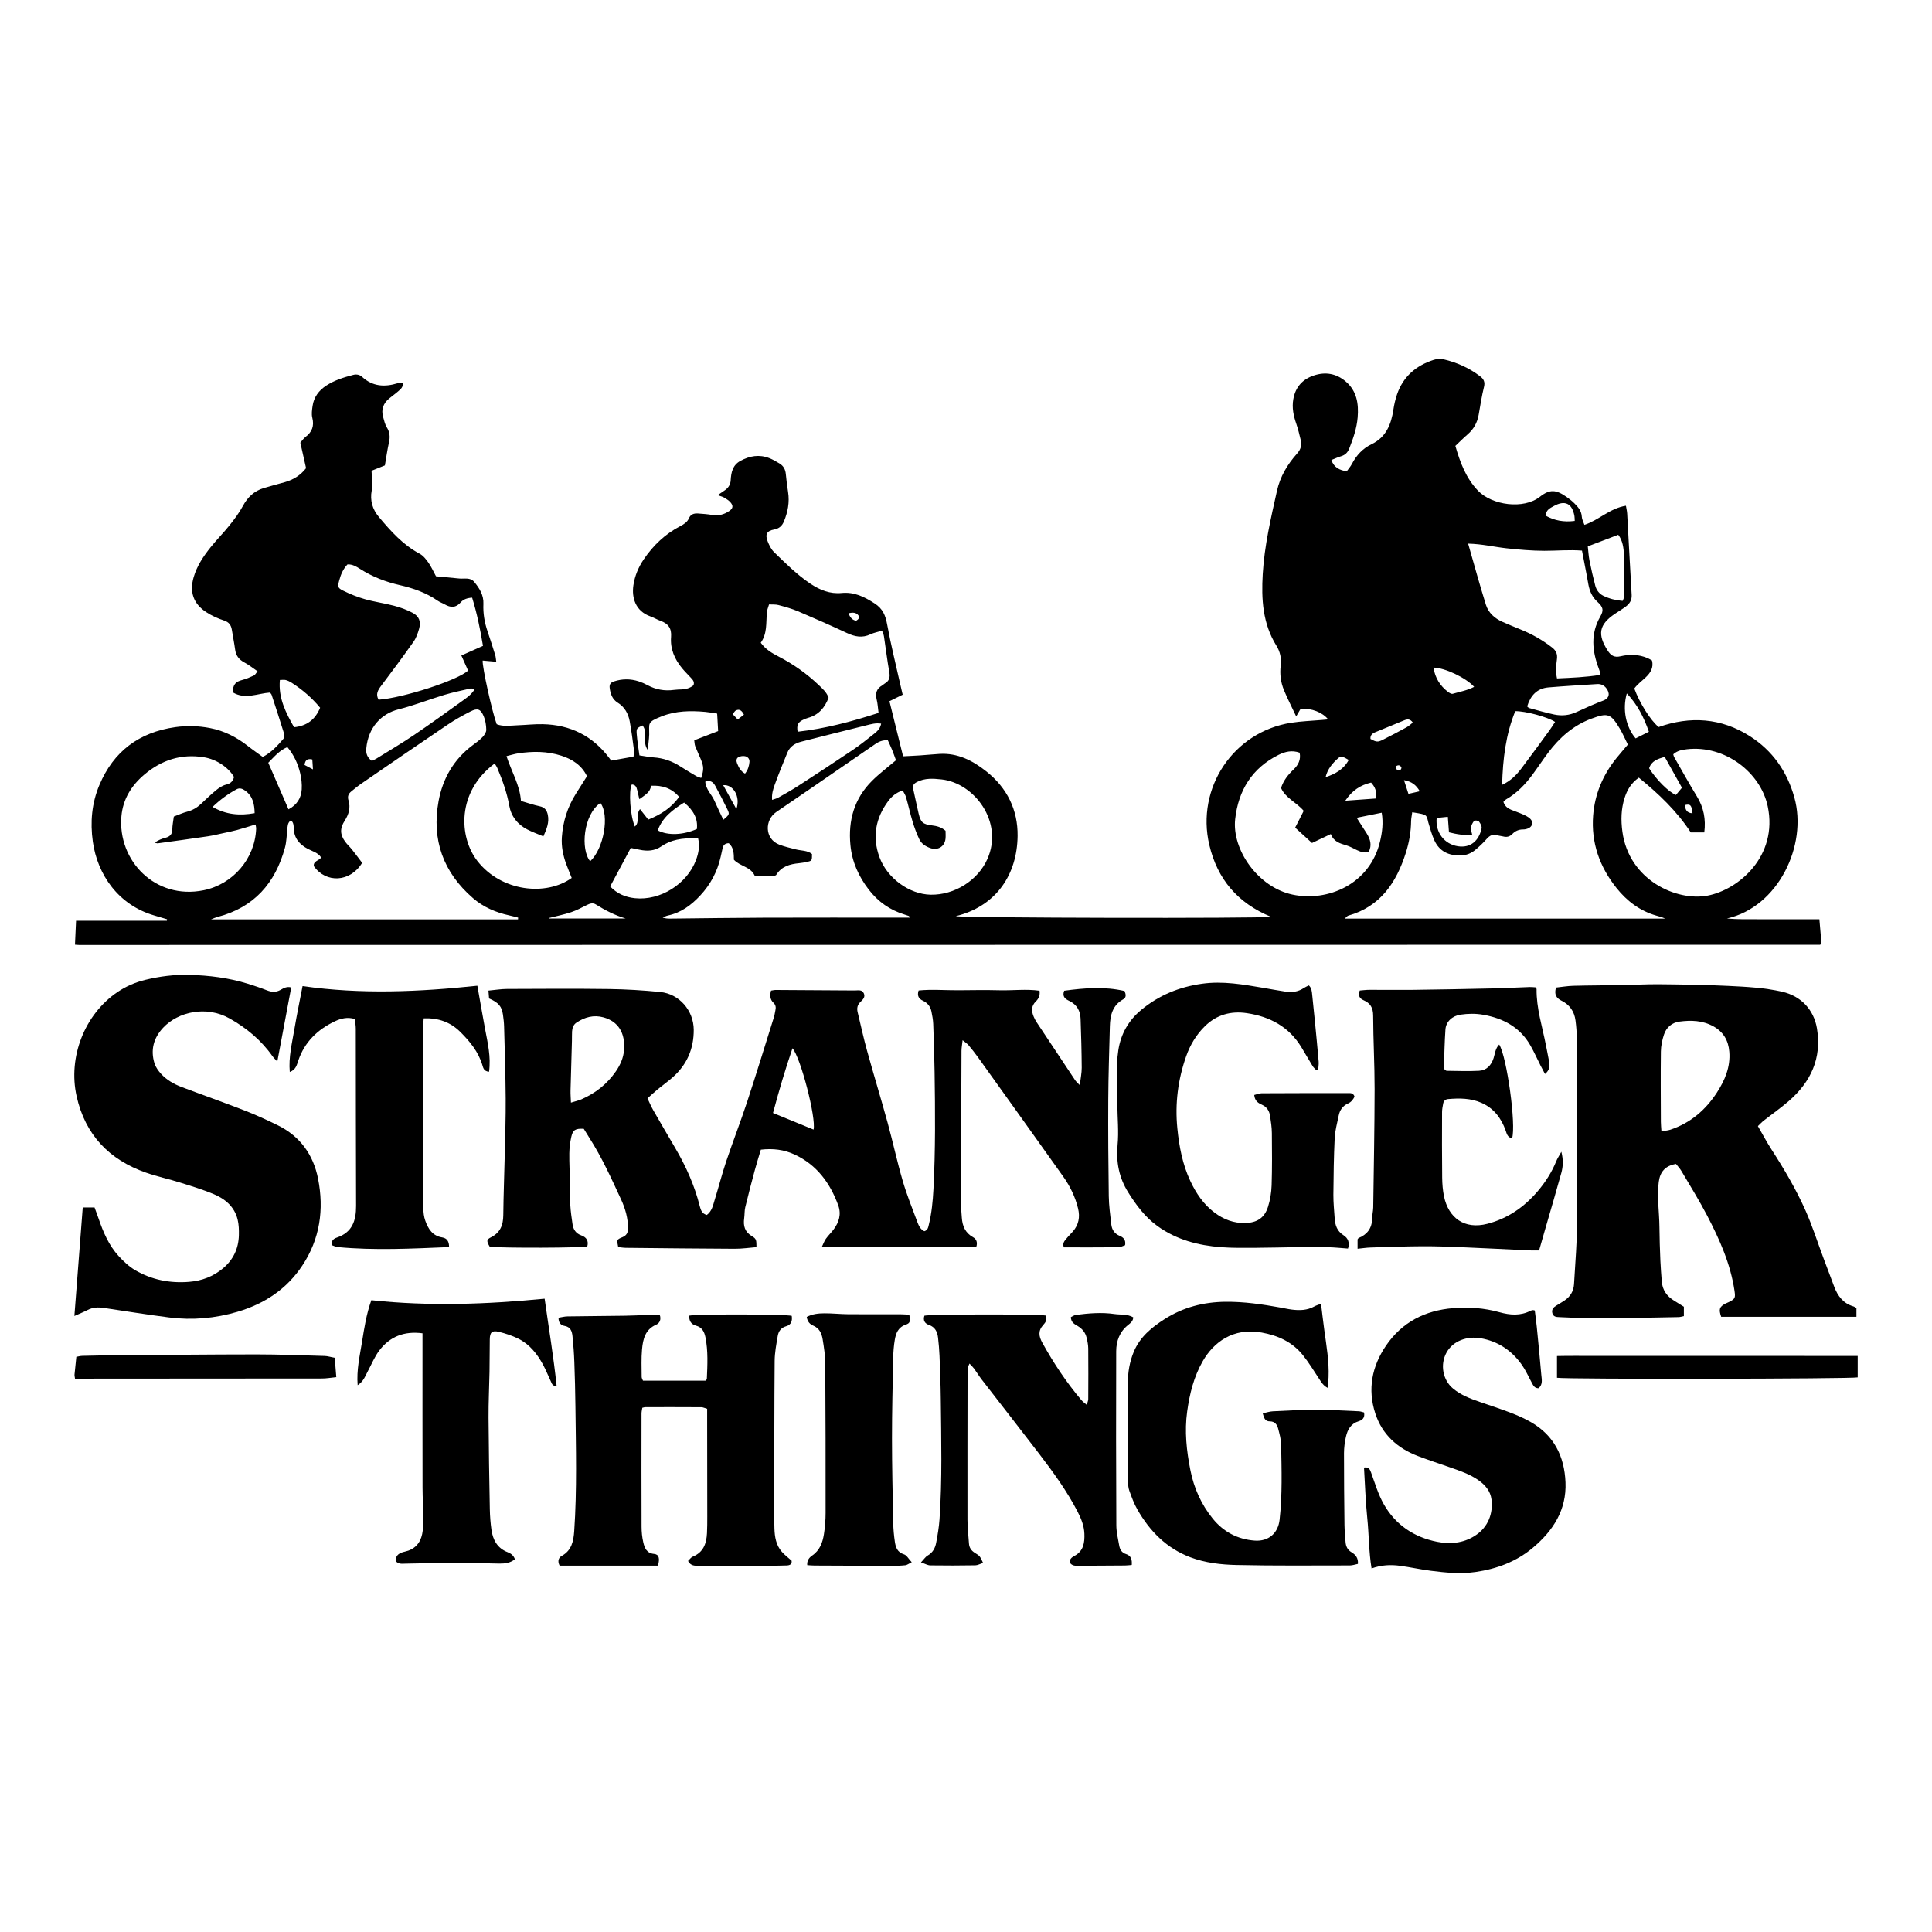 <?xml version="1.0" encoding="utf-8"?>
<!-- Generator: Adobe Illustrator 23.0.1, SVG Export Plug-In . SVG Version: 6.00 Build 0)  -->
<svg version="1.1" id="Layer_1" xmlns="http://www.w3.org/2000/svg" xmlns:xlink="http://www.w3.org/1999/xlink" x="0px" y="0px"
	 viewBox="0 0 1300 1300" style="enable-background:new 0 0 1300 1300;" xml:space="preserve">
<g>
	<path d="M1224.66,635.7c0.14,0,0.29-0.18,0.42-0.29c0.13-0.11,0.23-0.25,0.55-0.61c-0.45-5.18-0.92-10.57-1.41-16.24
		c-7.32,0-14.22,0-21.13,0c-6.92,0-13.84,0.01-20.76-0.02c-6.76-0.03-13.54,0.15-20.28-0.52c34.34-7.65,54.37-49.14,45.32-81.47
		c-4.89-17.48-14.66-31.46-29.92-41.19c-19.37-12.36-40.15-13.63-61.4-6.15c-5.48-4.54-12.76-16.08-16.37-25.93
		c2.07-2.84,5.08-5.04,7.74-7.57c3.2-3.04,5.36-6.51,4.17-11.29c-1.04-0.57-1.93-1.16-2.89-1.57c-5.93-2.55-12.12-2.71-18.26-1.26
		c-4.18,0.99-6.49-0.41-8.7-3.87c-6.97-10.88-5.82-17.44,4.82-24.66c2.49-1.69,5.12-3.2,7.51-5.02c2.49-1.89,4.04-4.28,3.84-7.71
		c-1.06-18.23-2-36.46-3.02-54.69c-0.09-1.67-0.51-3.33-0.84-5.35c-10.79,1.69-18.11,9.63-27.93,12.87
		c-0.72-2.11-1.68-3.74-1.76-5.41c-0.18-3.93-2.46-6.56-4.98-9.06c-1.63-1.61-3.46-3.06-5.34-4.37c-6.97-4.87-11.18-5.33-17.84-0.09
		c-11.08,8.73-32.27,5.74-41.69-4.07c-8.17-8.5-11.99-18.97-15.23-30.14c2.88-2.71,5.49-5.35,8.29-7.77
		c4.07-3.52,6.47-7.88,7.39-13.15c1.1-6.28,2.06-12.6,3.59-18.78c0.84-3.39-0.25-5.35-2.75-7.24c-7.33-5.55-15.54-9.22-24.42-11.3
		c-2.12-0.5-4.67-0.29-6.76,0.39c-11.8,3.81-20.45,11.18-24.56,23.16c-1.14,3.33-1.95,6.82-2.47,10.3
		c-1.49,9.93-4.92,18.57-14.63,23.23c-6.03,2.89-10.22,7.46-13.28,13.29c-0.95,1.82-2.37,3.4-3.51,5
		c-4.92-0.83-8.51-2.56-10.33-7.62c2.31-0.91,4.35-1.9,6.5-2.53c2.78-0.82,4.46-2.47,5.54-5.19c2.69-6.78,5.05-13.64,5.66-20.94
		c0.76-9.18-0.53-17.81-8.05-24.21c-6.32-5.37-13.61-6.63-21.42-4.02c-7.69,2.57-12.4,7.84-13.83,16
		c-1.02,5.81,0.18,11.22,2.06,16.65c1.21,3.49,2.03,7.13,2.92,10.72c0.87,3.5,0.09,6.35-2.47,9.22
		c-6.45,7.21-11.34,15.37-13.49,24.99c-4.13,18.5-8.46,36.99-9.58,55.98c-0.99,16.8-0.12,33.33,9.21,48.28
		c2.46,3.93,3.5,8.61,2.89,13.31c-0.75,5.8,0.01,11.37,2.2,16.65c2.41,5.81,5.3,11.42,8.21,17.61c1.21-2.08,2.15-3.7,3-5.17
		c7.44-0.39,14.65,2.38,18.5,7.17c-1.57,0.14-2.92,0.27-4.27,0.39c-6.88,0.61-13.82,0.81-20.62,1.88
		c-38.84,6.08-64.12,43.85-55.08,82.19c5.41,22.96,18.97,39.11,41.53,48.4c-8.52,1.15-207.99,0.78-212.13-0.47
		c1.18-0.3,1.83-0.45,2.47-0.64c24.91-7.09,38.8-27.35,39.13-53.29c0.22-17.6-7.08-32.38-21.01-43.44
		c-9.21-7.31-19.35-12.55-31.63-11.79c-4.24,0.26-8.48,0.69-12.72,0.98c-3.83,0.26-7.67,0.42-11.69,0.63
		c-3.16-12.74-6.16-24.86-9.18-37.07c3.24-1.59,5.9-2.9,8.91-4.39c-0.57-2.43-1.11-4.62-1.6-6.83c-3.01-13.48-6.37-26.89-8.86-40.46
		c-1.11-6.06-2.88-10.51-8.41-14.11c-6.95-4.52-13.77-7.85-22.24-7.03c-7.79,0.76-14.6-1.99-20.96-6.24
		c-9.05-6.05-16.7-13.73-24.46-21.24c-1.95-1.89-3.28-4.64-4.31-7.23c-1.88-4.72-0.62-7.12,4.35-8.03c3.41-0.63,5.35-2.45,6.58-5.43
		c2.62-6.34,3.86-12.86,2.8-19.74c-0.62-4.03-1.17-8.07-1.53-12.13c-0.28-3.07-1.57-5.47-4.14-7.04c-2.25-1.38-4.58-2.73-7.03-3.69
		c-6.74-2.63-13.18-1.51-19.4,1.89c-5.25,2.87-6.23,7.78-6.53,13.1c-0.17,3.06-1.78,5.3-4.34,6.93c-1.29,0.82-2.53,1.73-4.38,3
		c1.97,0.74,3.32,1.05,4.45,1.72c1.49,0.89,3.04,1.86,4.15,3.15c1.99,2.33,1.68,4.04-0.8,5.77c-3.49,2.44-7.3,3.39-11.59,2.67
		c-3.14-0.52-6.33-0.75-9.51-0.97c-2.64-0.18-4.92,0.49-6.09,3.24c-1.11,2.61-3.36,4.01-5.77,5.26
		c-10.14,5.26-18.17,12.9-24.56,22.28c-3.63,5.33-6.09,11.19-7.03,17.62c-1.18,8.12,1.26,17.26,11.48,20.86
		c2.33,0.82,4.48,2.16,6.8,2.99c5.15,1.85,7.55,5.03,7.08,10.83c-0.64,7.96,2.35,14.95,7.4,21.04c1.81,2.18,3.83,4.18,5.76,6.26
		c1.32,1.43,2.81,2.79,1.92,5.24c-2.19,1.76-4.81,2.63-7.73,2.76c-1.77,0.08-3.56,0.09-5.31,0.33c-6.36,0.89-12.32-0.17-17.97-3.23
		c-1.86-1.01-3.84-1.87-5.85-2.52c-5.55-1.79-11.14-1.77-16.71,0.06c-2.15,0.71-3.13,1.99-2.82,4.38c0.53,4.03,1.75,7.63,5.39,9.9
		c4.7,2.93,7.14,7.39,8.1,12.59c1.19,6.43,2,12.94,2.86,19.43c0.17,1.32-0.17,2.71-0.3,4.29c-5.12,0.91-9.95,1.77-15.03,2.68
		c-0.51-0.68-0.94-1.25-1.36-1.82c-11.19-14.88-26.23-22.31-44.72-22.69c-5.66-0.11-11.32,0.54-16.99,0.74
		c-4.72,0.17-9.5,1.03-13.97-0.71c-3.07-8.27-9.82-38.57-9.44-42.84c2.86,0.25,5.73,0.5,9.14,0.81c-0.27-1.85-0.3-3.24-0.7-4.51
		c-1.68-5.41-3.4-10.81-5.22-16.17c-2.02-5.94-3.01-12-2.73-18.29c0.26-5.9-2.69-10.58-6.24-14.84c-2.63-3.14-6.6-1.86-10.03-2.21
		c-5.26-0.53-10.52-1.02-15.63-1.5c-1.83-3.37-3.19-6.49-5.11-9.22c-1.59-2.26-3.49-4.69-5.85-5.94
		c-11.26-5.99-19.49-15.24-27.47-24.77c-4.28-5.11-6.09-11.02-4.81-17.85c0.55-2.9,0.11-5.99,0.08-8.99
		c-0.01-1.37-0.13-2.74-0.21-4.23c3.2-1.29,6.1-2.45,8.99-3.61c0.94-5.41,1.63-10.5,2.75-15.49c0.83-3.67,0.59-6.85-1.47-10.13
		c-1.28-2.04-1.77-4.6-2.46-6.97c-1.45-4.98,0.1-9.08,3.98-12.36c2.03-1.71,4.25-3.22,6.23-4.98c1.54-1.37,3.39-2.7,3-5.61
		c-1.19,0.08-2.43-0.07-3.52,0.27c-8.7,2.67-16.77,2.2-23.82-4.29c-1.66-1.53-3.83-1.92-6-1.35c-6.35,1.66-12.62,3.59-18.18,7.24
		c-4.97,3.26-8.33,7.71-9.17,13.7c-0.37,2.6-0.81,5.42-0.19,7.88c1.4,5.53-0.14,9.6-4.58,12.96c-1.36,1.03-2.34,2.57-3.47,3.85
		c1.31,5.81,2.55,11.32,3.86,17.14c-3.67,4.75-8.49,7.78-14.27,9.41c-4.77,1.34-9.57,2.57-14.3,4.01
		c-6.45,1.96-10.82,6.18-14.03,12.17c-2.48,4.64-5.75,8.9-9.05,13.04c-3.97,4.98-8.52,9.51-12.5,14.49
		c-4.89,6.1-9.26,12.58-11.48,20.22c-2.89,9.95-0.23,17.89,8.46,23.54c3.67,2.39,7.79,4.26,11.95,5.62
		c3.46,1.13,4.81,3.19,5.31,6.43c0.67,4.38,1.59,8.72,2.17,13.1c0.54,4.05,2.53,6.74,6.15,8.66c3.05,1.62,5.79,3.83,8.95,5.98
		c-1.12,1.34-1.62,2.44-2.45,2.83c-2.53,1.17-5.13,2.33-7.82,3.01c-4.58,1.16-6.33,3.14-6.4,8.34c8.25,5.05,16.77,0.68,25.04,0.14
		c0.49,0.68,0.93,1.05,1.09,1.53c2.81,8.58,5.64,17.16,8.28,25.79c0.37,1.19,0.26,3.11-0.48,3.96c-3.91,4.53-7.93,9.01-13.76,12.04
		c-3.39-2.48-6.74-4.77-9.91-7.27c-7.65-6.03-16.1-10.36-25.69-12.18c-7.7-1.47-15.43-1.71-23.27-0.6
		c-24.36,3.46-41.53,16.28-51.07,38.96c-5.13,12.2-6.24,24.93-4.41,38.07c3.09,22.18,17.18,42.73,41.45,49.72
		c2.84,0.82,5.67,1.69,8.5,2.53c-0.03,0.33-0.06,0.66-0.09,0.99c-20.29,0-40.59,0-61.14,0c-0.26,5.73-0.49,10.78-0.73,16.1
		c1.02,0.08,1.88,0.2,2.74,0.2C443.72,635.84,834.19,635.78,1224.66,635.7z M1135.04,504.15c25.76-2.97,49.66,15.74,54.43,38.42
		c7.06,33.56-19.75,56.2-40.56,60.09c-20.92,3.91-52.84-10.49-57.24-43.06c-1.04-7.7-0.89-15.2,1.45-22.58
		c1.68-5.31,4.33-10.06,9.61-13.75c13.41,10.9,25.52,22.45,34.97,36.85c2.85,0,5.77,0,9.08,0c1.13-8.91-0.39-16.72-4.91-24.14
		c-5.35-8.77-10.32-17.76-15.43-26.67c-0.25-0.44-0.31-0.98-0.54-1.76C1128.46,505.15,1131.76,504.53,1135.04,504.15z
		 M1133.7,541.71c3.69-0.91,4.57-0.03,5.16,5.54C1134.79,547.05,1134.05,544.59,1133.7,541.71z M1120.14,509.27
		c3.92,7.02,7.68,13.77,11.6,20.78c-1.46,1.75-2.79,3.34-4.07,4.87c-5.08-2.22-12.97-10.11-18.01-17.96
		C1111.2,512.01,1115.42,510.65,1120.14,509.27z M1094.64,466.58c7.15,7.47,11.46,16.01,14.85,25.79c-3.44,1.72-6.22,3.12-8.92,4.47
		C1093.97,489.1,1091.6,477.3,1094.64,466.58z M1080.74,462.95c2.64,3.32,2.38,6.78-1.9,8.42c-6.09,2.33-12.08,4.97-17.99,7.72
		c-4.87,2.26-9.9,2.76-15,1.7c-5.69-1.18-11.28-2.86-16.91-4.37c-0.45-0.12-0.79-0.62-1.35-1.07c2.21-7.22,6.48-12.15,14.32-12.81
		c10.9-0.92,21.83-1.54,32.75-2.25C1077.1,460.14,1079.21,461.03,1080.74,462.95z M1046.37,485.77c-1.23,1.86-2.4,3.79-3.72,5.61
		c-6.27,8.58-12.51,17.18-18.93,25.66c-3.3,4.36-7.08,8.31-12.98,11.07c0.47-17.45,2.45-33.92,8.83-49.57
		C1026.15,478.35,1041.53,482.46,1046.37,485.77z M1088.88,359.83c3.03,3.94,3.66,8.98,3.85,13.77c0.38,9.54-0.02,19.1-0.14,28.66
		c-0.01,0.5-0.34,0.99-0.74,2.06c-4.7-0.37-8.93-1.47-12.92-3.38c-2.87-1.38-4.72-3.87-5.51-6.85c-1.48-5.62-2.77-11.3-3.9-17
		c-0.64-3.24-0.8-6.58-1.13-9.47C1075.53,364.9,1082.05,362.42,1088.88,359.83z M1045.43,340.55c7.58-4.23,12.43-1.88,13.98,6.69
		c0.15,0.83,0.1,1.7,0.19,3.27c-7.37,0.94-13.65-0.21-19.64-3.57C1040.31,343.06,1043.06,341.87,1045.43,340.55z M1013.73,368.93
		c8.43,0.92,16.92,1.66,25.39,1.68c8.29,0.02,16.58-0.8,25.36-0.13c1.03,5.34,2.03,10.5,3.01,15.67c0.46,2.43,0.86,4.88,1.33,7.31
		c0.85,4.44,2.55,8.29,6.05,11.49c3.89,3.54,4.35,5.68,1.95,9.85c-6.73,11.67-5.48,23.39-0.96,35.28c0.31,0.83,0.63,1.66,0.87,2.51
		c0.09,0.32-0.03,0.69-0.08,1.53c-9.47,1.55-19.1,1.93-28.99,2.38c-1.01-4.69-0.57-8.91-0.03-13.04c0.44-3.44-0.64-5.74-3.27-7.78
		c-6.49-5.02-13.53-9.03-21.14-12.1c-4.1-1.65-8.18-3.37-12.23-5.15c-5.26-2.32-9.45-6.07-11.16-11.51
		c-4.17-13.3-7.82-26.77-11.96-41.13C997.44,366.03,1005.52,368.04,1013.73,368.93z M989.78,556.87c0.25-1.61,1.07-3.3,2.14-4.51
		c0.44-0.49,2.74-0.22,3.24,0.43c0.98,1.28,2.05,3.23,1.76,4.62c-1.74,8.16-7.29,13.33-15.9,12.02c-9.12-1.39-15.32-9.3-14.31-19.04
		c2.24-0.23,4.61-0.47,7.5-0.77c0.28,3.75,0.52,7.01,0.77,10.42c5.12,1.29,10.07,2.19,15.62,1.61
		C990.25,559.84,989.56,558.28,989.78,556.87z M991.92,462.16c-4.6,2.43-9.61,3.27-14.39,4.67c-0.9,0.27-2.37-0.62-3.3-1.34
		c-5.2-4.04-8.56-9.23-9.68-16.28C972.27,449.32,986.37,456.04,991.92,462.16z M961.1,553.49c1.23,4.04,2.31,8.17,4.06,11.99
		c3.43,7.47,9.73,10.33,17.73,10.13c3.73-0.09,6.98-1.4,9.75-3.69c2.72-2.25,5.32-4.69,7.64-7.35c2.1-2.41,4.28-3.55,7.43-2.49
		c1.16,0.39,2.45,0.42,3.64,0.74c2.44,0.66,4.46,0.22,6.28-1.66c1.91-1.98,4.28-3.04,7.14-3.03c1.21,0.01,2.51-0.27,3.61-0.77
		c2.89-1.3,3.53-4.25,1.22-6.46c-1.35-1.3-3.19-2.17-4.94-2.95c-2.58-1.16-5.29-2.01-7.9-3.1c-2.35-0.98-4.26-2.46-5.16-5.3
		c0.64-0.59,1.18-1.3,1.89-1.71c7.19-4.17,12.81-10.02,17.69-16.62c3.58-4.85,6.9-9.89,10.51-14.71
		c7.7-10.25,17.02-18.49,29.26-22.99c10.92-4.01,12.89-3.41,18.9,6.65c2.07,3.45,3.66,7.19,5.49,10.85
		c-3.08,3.64-5.53,6.44-7.86,9.33c-9.01,11.22-14.39,24.07-15.5,38.35c-1.43,18.31,4.33,34.57,15.76,48.86
		c7.05,8.8,15.68,15.32,26.63,18.5c2.01,0.58,4.03,1.08,6.04,2.03c-71.53,0-143.06,0-215.55,0c1.23-1.06,1.7-1.79,2.33-1.97
		c21.64-6.12,32.39-22.21,38.76-42.28c2.21-6.95,3.46-14.09,3.55-21.42c0.02-1.72,0.43-3.43,0.76-5.87
		c2.95,0.56,5.56,0.77,7.96,1.59C960.54,548.96,960.49,551.47,961.1,553.49z M939.1,515.74c1.77-1.27,3.12-0.97,3.88,0.75
		c0.19,0.42-0.57,1.78-1.08,1.89C939.74,518.87,939.54,517.17,939.1,515.74z M955.34,532.43c-2.7,0.62-4.94,1.13-7.63,1.74
		c-1.02-3.15-1.91-5.87-3-9.23C949.8,525.87,952.83,528.06,955.34,532.43z M925.16,492.79c6.52-2.73,13.07-5.39,19.61-8.07
		c2.07-0.85,4.04-1.19,5.89,1.49c-1.44,1.11-2.69,2.33-4.16,3.14c-5.28,2.89-10.59,5.71-15.97,8.4c-3.51,1.76-4.46,1.59-8.36-0.53
		C921.92,494.92,923.26,493.59,925.16,492.79z M922.57,526.58c2.64,2.9,4.13,6.02,3.09,10.73c-6.64,0.48-12.93,0.93-20.45,1.47
		C909.9,531.77,915.43,528.3,922.57,526.58z M900.64,509.98c2.03-1.78,4.3-0.05,6.88,1.37c-3.44,6.4-9.09,9.44-15.57,11.61
		C893.25,517.43,896.7,513.44,900.64,509.98z M831.12,551.21c2.13-19.41,11.39-34.42,29.24-43.3c4.29-2.13,8.99-3.3,14.13-1.44
		c0.96,4.6-0.84,8.23-4.06,11.29c-3.64,3.46-6.73,7.25-8.45,12.43c3.01,6.89,10.44,9.67,15.25,15.41c-1.09,2.16-1.96,3.89-2.84,5.62
		c-0.87,1.72-1.75,3.43-2.9,5.68c3.81,3.47,7.55,6.88,11.33,10.33c4.39-2.08,8.33-3.96,12.66-6.01c1.93,5.14,6.15,6.33,10.46,7.6
		c2.52,0.74,4.84,2.14,7.24,3.26c2.43,1.13,4.9,2.02,7.77,1.17c2.32-4.43,1.13-8.51-1.31-12.44c-2.04-3.27-4.16-6.5-6.76-10.54
		c6.04-1.22,11.27-2.28,16.85-3.41c1.16,6.97,0.33,13.2-1.14,19.38c-6.91,28.96-35.4,40.72-58.91,35.71
		C846.53,597.02,828.87,571.78,831.12,551.21z M609.65,536.39c1.56,5.43,2.75,10.97,4.39,16.37c1.22,4.03,2.68,8.03,4.48,11.84
		c1.48,3.15,4.36,5.02,7.7,6.12c4.89,1.6,9.35-1.07,9.97-6.2c0.23-1.9,0.04-3.85,0.04-5.51c-2.91-2.54-5.96-3.22-9.16-3.62
		c-6.09-0.76-7.52-1.97-8.95-7.97c-1.32-5.5-2.38-11.07-3.65-16.58c-0.54-2.36,0.45-3.56,2.45-4.61c5.35-2.79,11.03-2.39,16.66-1.77
		c21.98,2.41,41.86,28.54,30.86,53.45c-6.39,14.47-22.15,24.43-38.27,24.11c-14.17-0.28-29.19-10.96-34.43-25.35
		c-4.9-13.45-2.63-26.18,5.94-37.65c2.34-3.13,5.3-5.7,9.73-7.15C608.15,533.36,609.19,534.79,609.65,536.39z M577.61,414.1
		c1,1.36,0.13,2.62-1.52,3.59c-2.4-0.45-4.01-1.95-5.12-5.03C573.86,411.95,576.11,412.06,577.61,414.1z M515.96,412.27
		c0.12-1.71,0.89-3.37,1.51-5.57c2.27,0.13,4.41-0.1,6.35,0.42c4.44,1.18,8.92,2.4,13.13,4.19c11.07,4.69,22.08,9.56,32.98,14.64
		c5.27,2.46,10.29,3.47,15.78,0.85c2.34-1.11,4.98-1.57,7.8-2.42c0.53,1.5,1.11,2.58,1.28,3.73c1.22,8.05,2.19,16.14,3.61,24.16
		c0.61,3.43,0.05,5.9-3.05,7.64c-0.61,0.34-1.09,0.92-1.7,1.27c-3.78,2.16-4.81,5.28-3.76,9.46c0.68,2.72,0.82,5.58,1.28,9.05
		c-18.12,5.87-35.97,10.62-54.46,12.68c-0.67-4.21,0.03-6.04,3.02-7.7c1.23-0.68,2.57-1.24,3.92-1.61
		c7.13-1.94,11.33-6.82,13.89-13.57c-1.29-3.69-4.13-6.14-6.8-8.68c-8.01-7.62-16.97-13.93-26.79-19.01
		c-4.39-2.27-8.7-4.73-12.05-9.31C516.25,426.45,515.46,419.26,515.96,412.27z M592.9,486.9c-0.55,3.07-2.39,4.99-4.4,6.59
		c-4.84,3.85-9.67,7.75-14.79,11.2c-12.17,8.21-24.46,16.24-36.78,24.22c-4.3,2.78-8.79,5.27-13.25,7.79
		c-1.15,0.65-2.5,0.93-4.16,1.52c-0.33-3.92,0.67-7.15,1.79-10.22c2.67-7.3,5.57-14.52,8.55-21.7c1.69-4.07,5.19-6.2,9.3-7.25
		c14.55-3.71,29.11-7.36,43.68-10.97C586,487.31,589.19,486.32,592.9,486.9z M507.81,589.21c4.74,0,9.16,0,13.57,0
		c0.31-0.16,0.75-0.25,0.91-0.51c3.55-5.74,9.21-7.29,15.41-7.88c1.76-0.17,3.51-0.49,5.24-0.87c3.46-0.76,3.45-0.79,3.43-5.29
		c-3.14-2.58-7.24-2.17-10.93-3.14c-3.74-0.98-7.56-1.82-11.15-3.22c-9.88-3.84-9.84-16.55-1.94-21.93
		c8.2-5.59,16.39-11.18,24.57-16.8c14.02-9.63,28.05-19.25,42.04-28.92c2.41-1.66,4.91-2.74,8.44-2.55
		c0.92,2.06,1.97,4.25,2.89,6.49c0.93,2.28,1.72,4.62,2.59,6.96c-5.64,4.81-11.2,8.96-16.06,13.8
		c-11.98,11.91-16.18,26.61-14.6,43.24c1.07,11.31,5.52,21.12,12.36,30.02c6.25,8.13,14.21,13.74,24.01,16.74c1,0.31,2,0.65,2.99,1
		c0.12,0.04,0.17,0.28,0.64,1.1c-2.45,0-4.52,0-6.6,0c-30.5,0-60.99-0.07-91.49,0.04c-20.9,0.07-41.8,0.4-62.71,0.61
		c-1.76,0.02-3.52,0-5.52-0.66c1.14-0.48,2.24-1.15,3.43-1.4c8.89-1.87,15.8-6.98,21.81-13.44c6.9-7.41,11.54-16.08,13.77-25.99
		c0.43-1.9,0.89-3.79,1.27-5.7c0.43-2.17,1.56-3.5,4.2-3.53c3.32,2.88,3.42,6.94,3.45,11.13
		C497.91,582.95,505.12,583.16,507.81,589.21z M474.57,525.98c3.23-1.24,5.3,0.21,6.66,2.7c2.87,5.27,5.64,10.6,8.25,16.01
		c1.54,3.19,1.3,3.46-2.76,6.93c-2.05-4.37-4.12-8.53-5.97-12.79C478.88,534.54,474.93,531.23,474.57,525.98z M504.3,512.69
		c-0.24,2.79-1.06,5.44-2.99,7.86c-2.99-1.65-4.21-4.19-5.29-6.78c-0.64-1.54-0.77-3.42,0.85-4.29c1.25-0.68,3.03-0.93,4.43-0.65
		C503.12,509.19,504.48,510.65,504.3,512.69z M495.16,478.04c2.42-1.16,3.97,0.03,5.42,2.83c-1.29,1-2.32,1.81-4.19,3.25
		c-1.17-1.24-2.2-2.33-3.4-3.61C494.07,479.24,494.48,478.36,495.16,478.04z M495.5,544.41c-3.28-5.95-6.05-10.96-8.88-16.07
		C493.35,527.67,498.42,535.92,495.5,544.41z M432.31,488.13c3.91,4.58-0.47,10.81,3.54,16.52c0.27-2.49,0.45-4.05,0.6-5.6
		c0.15-1.58,0.37-3.17,0.39-4.75c0.1-7.85-1.66-8.31,8.45-12.31c9.48-3.74,19.37-3.87,29.34-2.98c2.45,0.22,4.88,0.7,7.93,1.15
		c0.22,3.88,0.43,7.69,0.66,11.77c-5.41,2.08-10.5,4.04-16.08,6.19c0.21,1.35,0.19,2.74,0.65,3.95c1.14,2.97,2.54,5.84,3.76,8.79
		c2.06,4.99,2.1,6.98,0.26,12.62c-1.09-0.4-2.26-0.65-3.24-1.22c-3.67-2.14-7.32-4.33-10.9-6.62c-5.48-3.51-11.39-5.58-17.92-6
		c-2.81-0.18-5.59-0.78-9.5-1.35c-0.64-4.94-1.49-9.81-1.84-14.71C428.17,490.12,428.66,489.85,432.31,488.13z M468.91,557.81
		c-9.13,4.1-19.54,4.56-26.34,0.94c3.21-8.79,10.12-13.93,17.77-18.73C467.05,545.58,469.65,551.23,468.91,557.81z M425.1,527.88
		c2.48,0.03,3.21,1.76,3.67,3.76c0.42,1.82,0.85,3.64,1.44,6.12c3.7-2.76,7.24-4.47,7.9-9.05c7.46-0.35,13.7,1.49,18.83,7.49
		c-5.36,7.63-12.55,11.98-20.73,15.3c-1.96-2.5-3.66-4.65-5.56-7.06c-3.07,3.75,0.15,8.72-3.48,11.72
		C424.09,549.07,422.86,532.2,425.1,527.88z M424.43,570.55c2.18,0.44,4.05,0.81,5.92,1.21c5.21,1.11,10.08,0.88,14.73-2.31
		c6.05-4.15,13.4-5.88,24.68-5.28c1.18,4.93,0.36,9.71-1.38,14.4c-6.01,16.21-24.04,27.64-41.23,25.8
		c-6.2-0.66-11.9-2.95-16.58-7.91C415.27,587.68,419.76,579.27,424.43,570.55z M421.01,618.05c-17.1,0-34.21,0-51.31,0
		c-0.1-0.12-0.19-0.23-0.29-0.35c4.95-1.27,9.98-2.28,14.82-3.88c3.67-1.21,7.13-3.09,10.61-4.83c2.01-1.01,3.98-1.72,6.03-0.44
		C407.17,612.5,413.73,615.88,421.01,618.05z M403.99,540.29c6.32,8.27,2.2,30.94-6.87,39.23
		C390.52,571.65,392.45,548.21,403.99,540.29z M334.64,516.81c3.45,8.17,6.46,16.47,8.02,25.26c1.29,7.27,5.54,12.61,12.02,16
		c3.41,1.78,7.09,3.07,10.95,4.71c2.19-4.92,4.06-9.4,2.97-14.55c-0.64-3.02-2.08-5.01-5.42-5.71c-4.13-0.87-8.15-2.28-12.65-3.59
		c-0.7-10.64-6.34-19.68-9.73-30.14c2.95-0.72,5.44-1.52,7.99-1.9c9.74-1.46,19.43-1.46,28.92,1.6c7.5,2.42,13.68,6.46,17.25,13.8
		c-2.62,4.13-5.08,7.99-7.51,11.87c-5.58,8.88-8.65,18.62-9.38,29.04c-0.44,6.26,0.76,12.36,2.94,18.24
		c1.16,3.14,2.46,6.23,3.68,9.3c-17.23,12.4-47.4,9.28-63.49-11.44c-12.58-16.21-13.89-46.56,11.65-65.56
		C333.48,514.78,334.19,515.74,334.64,516.81z M228.27,390.51c1.06-3.99,2.63-7.67,5.56-10.75c3.29-0.16,5.91,1.42,8.4,3.01
		c8.31,5.32,17.32,8.79,26.91,10.97c9.03,2.06,17.68,5.12,25.38,10.47c1.44,1,3.16,1.57,4.7,2.45c4,2.3,7.51,2.48,10.86-1.42
		c1.71-1.99,4.37-2.9,7.61-3.09c3.25,10.49,5.44,21.15,7.3,32.44c-4.75,2.11-9.37,4.17-14.55,6.47c1.69,3.8,3.12,7,4.52,10.14
		c-6.62,6.42-43.73,18.49-60.2,19.61c-2.13-3.65-0.49-6.43,1.8-9.45c7.38-9.74,14.65-19.56,21.7-29.55
		c1.78-2.53,2.89-5.67,3.74-8.69c1.37-4.9,0.09-8.41-4.38-10.78c-3.86-2.05-8.09-3.58-12.33-4.71c-6.49-1.73-13.21-2.61-19.67-4.44
		c-5.06-1.43-10.03-3.43-14.75-5.77C227.11,395.58,227.16,394.69,228.27,390.51z M319.49,463.62c-1.98,3.28-4.51,5.21-7.01,7.01
		c-11.21,8.06-22.41,16.16-33.84,23.91c-8.2,5.56-16.77,10.58-25.19,15.81c-1.02,0.63-2.14,1.11-3.21,1.65
		c-3.04-2.18-4.11-4.82-3.78-8.37c1.3-14.22,10.15-23.43,21.71-26.33c10.44-2.61,20.53-6.63,30.85-9.74
		c5.74-1.73,11.64-2.92,17.49-4.27C317.24,463.13,318.08,463.46,319.49,463.62z M188.33,457.53c1.69,0,2.91-0.23,3.99,0.06
		c1.35,0.36,2.67,1,3.85,1.76c7.35,4.69,13.84,10.33,19.24,16.88c-3.31,8.01-8.95,12.23-17.55,13.11
		C192.42,479.67,187.19,469.82,188.33,457.53z M210.59,517.7c-2.61-1.37-4.18-2.2-5.68-2.98c0.44-3.29,1.85-4.46,5.23-3.71
		C210.26,512.85,210.39,514.73,210.59,517.7z M193.37,502.7c4.4,5.26,7.07,11.16,8.6,17.49c0.86,3.55,1.28,7.36,1.05,10.99
		c-0.37,5.72-3.07,10.32-8.89,13.41c-4.58-10.55-9.04-20.83-13.61-31.35C184.47,509.25,187.9,505.03,193.37,502.7z M191.73,570.41
		c1.06-3.88,1.12-8.04,1.57-12.08c0.25-2.23,0.07-4.58,2.39-6.38c1.85,1.4,1.9,3.41,1.95,5.19c0.17,6.83,3.82,11.09,9.62,14.12
		c3.04,1.59,6.68,2.41,8.84,5.75c-1.46,2.21-5.29,2.2-4.96,5.75c8.21,11.7,24.53,10.97,32.54-2.18c-2.16-2.84-4.44-5.94-6.84-8.96
		c-1.43-1.8-3.18-3.35-4.54-5.2c-3.57-4.88-3.66-9.04-0.36-14.17c2.72-4.22,4.08-8.75,2.57-13.63c-0.83-2.68-0.11-4.48,1.83-6.06
		c2.2-1.79,4.38-3.62,6.71-5.22c19.29-13.24,38.56-26.51,57.95-39.59c4.98-3.36,10.25-6.33,15.61-9.05c4.72-2.39,6.73-1.7,8.82,3.13
		c1.22,2.83,1.72,6.14,1.77,9.24c0.03,1.65-1.29,3.61-2.54,4.92c-1.94,2.04-4.28,3.72-6.56,5.41c-12.76,9.47-20.21,22.49-23,37.7
		c-4.76,25.94,3.15,47.93,23.2,65.27c6.98,6.04,15.26,9.56,24.23,11.55c2.05,0.45,4.08,1.01,6.11,1.52c-0.03,0.4-0.06,0.8-0.09,1.2
		c-68.57,0-137.15,0-206.61,0c1.86-0.71,3.08-1.3,4.36-1.63C170.88,610.65,185.23,594.29,191.73,570.41z M165.14,532.12
		c5.05,3.75,6.07,9.07,6.2,15.04c-10.03,1.79-19.2,1.09-28.3-4.2c5.01-4.82,10.34-8.73,16.2-11.9
		C161.34,529.91,163.37,530.79,165.14,532.12z M81.69,549.26c1-11.51,6.76-20.77,15.51-28.14c11.59-9.76,24.85-14.04,39.98-11.58
		c8.41,1.36,16.42,6.69,20.3,13.28c-0.72,2.69-2.13,4.37-5.23,5.1c-2.45,0.58-4.83,2.15-6.84,3.78c-3.57,2.9-6.86,6.15-10.23,9.29
		c-2.64,2.46-5.58,4.21-9.14,5.14c-3.04,0.79-5.93,2.14-9.08,3.31c-0.39,3.08-0.99,5.87-1.02,8.66c-0.03,3.25-1.58,4.82-4.52,5.6
		c-2.51,0.66-4.95,1.56-7.34,3.32c0.72,0.16,1.47,0.53,2.16,0.43c11.22-1.53,22.45-3.06,33.65-4.72c3.49-0.52,6.93-1.39,10.38-2.13
		c3.11-0.67,6.24-1.28,9.31-2.12c4.02-1.1,8-2.39,12.38-3.72c0.11,0.81,0.44,1.93,0.39,3.04c-0.87,20.08-15.6,37.22-35.36,41.24
		C104.43,605.65,79.1,579.05,81.69,549.26z"/>
	<path d="M564.02,811c2.21,6.05,0.53,11.51-3.22,16.44c-1.61,2.11-3.56,3.97-5.1,6.13c-1.04,1.47-1.64,3.25-2.79,5.64
		c35.15,0,69.32,0,103.95,0c1.04-3.02,0.29-5.38-2.09-6.71c-5.26-2.92-7.2-7.55-7.58-13.17c-0.21-3-0.5-6.01-0.5-9.02
		c-0.01-17.92,0.04-35.83,0.09-53.75c0.04-16.49,0.08-32.99,0.19-49.48c0.01-2.01,0.41-4.01,0.75-7.16c1.94,1.6,3.1,2.3,3.92,3.28
		c2.16,2.58,4.28,5.21,6.24,7.95c19.2,26.81,38.42,53.6,57.51,80.49c4.64,6.53,8.14,13.68,10.03,21.56
		c1.38,5.76,0.41,10.89-3.48,15.4c-1.39,1.61-2.95,3.07-4.28,4.72c-1.28,1.58-2.96,3.13-1.8,6c12.17,0,24.37,0.06,36.56-0.07
		c1.63-0.02,3.25-0.95,4.63-1.38c0.65-3.67-1.26-5.33-3.61-6.3c-3.56-1.46-5.28-4.17-5.68-7.7c-0.72-6.32-1.6-12.66-1.69-19
		c-0.31-21.64-0.47-43.28-0.35-64.92c0.09-16.48,0.65-32.96,1.08-49.43c0.19-7.37,1.8-14.1,8.96-18.1c2.14-1.19,1.94-3.11,0.95-5.59
		c-13.47-3.15-27.07-2.04-40.64-0.2c-1.57,4.15,0.93,5.65,3.53,6.92c5.02,2.44,7.31,6.62,7.5,11.94
		c0.39,10.97,0.69,21.95,0.76,32.93c0.02,3.59-0.77,7.18-1.3,11.76c-1.53-1.62-2.47-2.37-3.1-3.31
		c-8.66-12.98-17.29-25.97-25.9-38.99c-0.78-1.18-1.44-2.45-1.99-3.74c-1.56-3.68-1.79-7.16,1.39-10.28
		c1.81-1.77,2.98-3.92,2.52-7.24c-8.94-1.26-17.92-0.09-26.84-0.31c-9.22-0.23-18.45-0.1-27.67-0.01
		c-8.96,0.08-17.95-0.75-26.86,0.16c-1.13,3.58,0.08,5.58,2.87,6.88c3.11,1.44,5.08,3.88,5.75,7.2c0.56,2.77,1.1,5.59,1.21,8.4
		c0.41,10.8,0.76,21.6,0.92,32.41c0.4,26.24,0.62,52.48-0.76,78.71c-0.43,8.15-1.19,16.24-3.16,24.19c-0.42,1.72-0.68,3.52-2.98,4.2
		c-2.54-1.15-3.73-3.63-4.63-6.02c-3.47-9.27-7.18-18.49-9.95-27.98c-3.77-12.9-6.57-26.07-10.13-39.03
		c-4.45-16.21-9.37-32.3-13.85-48.5c-2.36-8.52-4.22-17.18-6.3-25.78c-0.63-2.58-0.26-4.88,1.74-6.84c1.63-1.61,3.62-3.28,2.4-5.93
		c-1.25-2.73-3.94-1.91-6.14-1.93c-17.74-0.15-35.47-0.25-53.21-0.33c-1.01,0-2.02,0.28-3.09,0.43c-0.83,3.2-0.72,5.97,1.59,8.13
		c1.68,1.58,1.8,3.31,1.32,5.32c-0.33,1.37-0.45,2.81-0.87,4.15c-5.99,19.08-11.85,38.21-18.1,57.21
		c-4.43,13.45-9.58,26.66-14.09,40.08c-2.87,8.55-5.08,17.31-7.76,25.93c-1.13,3.62-1.8,7.59-5.31,10.16
		c-3.11-0.85-4.02-3.13-4.71-5.85c-3.47-13.85-9.23-26.75-16.43-39.04c-5.02-8.57-10.04-17.13-14.97-25.75
		c-1.38-2.42-2.44-5.02-3.8-7.84c2.51-2.23,4.69-4.27,6.99-6.17c3.28-2.71,6.78-5.16,9.96-7.98c9.59-8.47,14.25-19.2,14.18-31.99
		c-0.07-12.93-9.69-24.16-22.57-25.43c-11.44-1.13-22.95-1.83-34.45-1.99c-22.88-0.3-45.77-0.15-68.65-0.05
		c-4,0.02-8,0.69-12.47,1.11c0.18,2.23,0.31,3.89,0.42,5.28c6.37,2.77,8.56,5.37,9.35,10.96c0.37,2.63,0.69,5.28,0.76,7.93
		c0.42,16.12,0.96,32.24,1.07,48.36c0.09,12.58-0.35,25.16-0.63,37.74c-0.3,13.64-0.85,27.28-0.99,40.93
		c-0.07,6.61-2.01,11.65-8.25,14.79c-3.16,1.59-3.06,2.57-0.87,6.36c8.46,1,62.5,0.81,65.66-0.23c1.02-3.79-0.61-6.18-4.11-7.43
		c-3.6-1.28-5.34-3.96-5.84-7.54c-0.59-4.2-1.25-8.41-1.48-12.63c-0.29-5.13-0.13-10.28-0.23-15.42
		c-0.14-6.55-0.53-13.09-0.45-19.64c0.05-3.69,0.54-7.43,1.34-11.04c1.05-4.73,2.78-5.7,8.38-5.43c1.19,1.91,2.46,4.03,3.78,6.1
		c8.44,13.18,14.84,27.41,21.38,41.56c2.83,6.13,4.66,12.62,4.62,19.49c-0.02,2.73-0.99,4.64-3.73,5.77
		c-3.95,1.63-3.89,1.79-2.87,6.67c1.61,0.16,3.34,0.48,5.07,0.5c24.46,0.26,48.93,0.54,73.39,0.64c4.88,0.02,9.75-0.71,14.57-1.09
		c-0.04-4.61,0.04-5.56-2.98-7.34c-4.92-2.91-6-6.98-5.28-12.13c0.34-2.45,0.15-5,0.72-7.38c2.03-8.42,4.23-16.79,6.48-25.15
		c1.23-4.57,2.67-9.08,4.01-13.59c8.17-0.95,15.67-0.03,22.71,3.27C549.57,783.79,558.53,795.96,564.02,811z M419.89,706.65
		c-0.42,5.2-2.49,9.89-5.47,14.21c-5.89,8.55-13.71,14.71-23.16,18.84c-1.9,0.83-3.97,1.27-7.08,2.23c-0.12-3.3-0.34-5.71-0.28-8.12
		c0.27-11.14,0.63-22.27,0.94-33.4c0.06-2.12-0.03-4.25,0.09-6.37c0.13-2.38,0.92-4.59,2.98-5.96c5.54-3.67,11.55-5.36,18.15-3.53
		C416.02,687.3,420.82,695.03,419.89,706.65z M547.43,760.08c-9.02-3.69-17.93-7.34-27.29-11.18c3.95-14.83,8.16-29.07,13.1-43.55
		C538.78,711.68,549.25,752.21,547.43,760.08z"/>
	<path d="M1191.97,773.4c-3.16-4.89-5.88-10.06-9.12-15.66c1.64-1.56,2.69-2.74,3.91-3.69c5.57-4.38,11.4-8.45,16.76-13.08
		c14.95-12.93,22.43-28.93,19.06-49.02c-2.13-12.69-10.82-21.76-23.34-24.63c-11.97-2.75-24.2-3.34-36.37-3.94
		c-15.39-0.76-30.81-0.95-46.22-1.11c-8.67-0.09-17.35,0.43-26.03,0.58c-10.64,0.19-21.28,0.18-31.92,0.46
		c-4,0.11-7.98,0.8-11.68,1.19c-1.43,4.56,0.18,7.11,3.66,8.83c5.52,2.72,8.64,7.27,9.43,13.28c0.53,4.03,0.85,8.11,0.87,12.18
		c0.17,40.61,0.47,81.22,0.28,121.83c-0.07,14.5-1.31,29-2.14,43.49c-0.27,4.69-2.53,8.43-6.49,11.04c-1.78,1.17-3.6,2.27-5.42,3.36
		c-1.99,1.19-3.35,2.69-2.65,5.19c0.67,2.41,2.71,2.5,4.7,2.57c8.5,0.3,16.99,0.88,25.49,0.83c18.25-0.1,36.5-0.52,54.75-0.85
		c1.16-0.02,2.31-0.42,3.54-0.67c0-2.26,0-4.18,0-6.3c-2.13-1.33-4.2-2.66-6.31-3.92c-5.05-3.01-8.16-7.24-8.58-13.24
		c-0.32-4.58-0.74-9.17-0.92-13.76c-0.31-7.61-0.58-15.22-0.64-22.83c-0.09-10.07-1.74-20.11-0.46-30.21
		c0.88-6.96,4.49-10.93,11.61-12.13c1.17,1.51,2.65,3.06,3.7,4.85c5.84,9.92,11.95,19.71,17.26,29.9
		c8.36,16.04,15.74,32.51,18.41,50.66c0.69,4.72,0.39,5.43-3.75,7.51c-0.79,0.4-1.64,0.68-2.42,1.09c-4,2.12-4.55,3.8-2.79,8.86
		c30.15,0,60.39,0,91,0c0-2.25,0-4.09,0-5.92c-0.87-0.47-1.45-0.92-2.1-1.11c-6.75-1.99-10.46-6.94-12.83-13.17
		c-2.46-6.45-4.87-12.92-7.28-19.38c-3.96-10.61-7.41-21.45-11.98-31.79C1208.56,800.28,1200.54,786.67,1191.97,773.4z
		 M1155.29,735.12c-7.62,11.75-17.83,20.53-31.32,25.02c-1.74,0.58-3.65,0.67-6.03,1.09c-0.16-2.56-0.37-4.46-0.38-6.36
		c-0.05-15.76-0.19-31.53,0.01-47.29c0.05-3.82,0.87-7.75,2.06-11.39c1.59-4.89,5.39-8.12,10.45-8.79
		c7.79-1.04,15.56-0.81,22.75,3.15c6.77,3.73,10.17,9.49,10.78,17.14C1164.44,717.95,1160.65,726.85,1155.29,735.12z"/>
	<path d="M150.05,853.43c-6.56,5.47-14.09,8.4-22.77,9.1c-12.96,1.05-25.09-1.33-36.23-7.8c-4.2-2.44-7.93-5.97-11.25-9.59
		c-6.58-7.18-10.33-16.02-13.45-25.14c-0.85-2.49-1.79-4.94-2.73-7.51c-2.89,0-5.41,0-7.95,0c-1.88,24.4-3.72,48.31-5.62,73.01
		c3.5-1.57,6.27-2.66,8.89-4.03c3.49-1.81,7.1-1.96,10.87-1.4c14.69,2.18,29.36,4.56,44.1,6.43c15.47,1.96,30.81,0.6,45.76-3.79
		c18.09-5.31,33.13-15.14,43.71-31.08c11.93-17.97,14.74-37.79,10.63-58.55c-3.16-15.95-11.93-28.34-26.76-35.73
		c-7.44-3.71-15.04-7.16-22.79-10.17c-14.02-5.46-28.23-10.44-42.3-15.77c-5.17-1.96-10-4.72-13.77-8.83
		c-1.86-2.03-3.64-4.5-4.44-7.08c-2.8-9.06-0.6-17.13,5.88-24.03c9.91-10.55,28.82-15.07,44.65-6.18
		c11.38,6.39,21.31,14.64,28.9,25.45c0.75,1.06,1.75,1.94,3.22,3.54c3.22-17.15,6.27-33.41,9.36-49.85
		c-2.88-0.85-5.1,0.44-7.17,1.63c-3.08,1.76-5.97,1.57-9.15,0.32c-4.28-1.68-8.64-3.15-13.03-4.5c-12.78-3.95-25.99-5.57-39.26-5.93
		c-9.89-0.27-19.81,0.99-29.48,3.33c-6.76,1.64-13.12,4.38-18.89,8.29c-22.07,14.96-33.31,43.76-27.44,70.05
		c5.8,25.98,21.89,42.74,46.66,51.42c7.5,2.63,15.33,4.29,22.93,6.66c7.59,2.37,15.24,4.7,22.57,7.75
		c7.77,3.24,14.08,8.48,16.19,17.14c0.83,3.38,0.93,7.02,0.85,10.53C160.53,840.11,156.96,847.67,150.05,853.43z"/>
	<path d="M521.25,915.72c0.05-5.61,1.13-11.25,2.08-16.82c0.52-3.07,2.23-5.53,5.58-6.47c3.64-1.02,4.3-3.75,3.83-7.02
		c-3.86-1.17-64.18-1.27-68.98-0.13c-0.14,3.39,1.17,5.81,4.6,6.74c3.98,1.08,5.55,4.03,6.3,7.75c1.87,9.3,1.35,18.68,0.96,28.06
		c-0.01,0.3-0.35,0.58-0.76,1.22c-13.87,0-27.97,0-42.21,0c-0.34-0.92-0.89-1.73-0.89-2.54c-0.01-6.2-0.32-12.44,0.25-18.6
		c0.63-6.77,2.07-13.33,9.51-16.55c2.19-0.95,3.6-3.36,2.38-6.69c-1.55,0-3.11-0.04-4.66,0.01c-6.19,0.21-12.38,0.56-18.58,0.65
		c-12.94,0.2-25.89,0.24-38.83,0.45c-2.02,0.03-4.04,0.59-6.01,0.89c-0.08,3.4,1.64,5.11,3.99,5.5c4.12,0.68,5.05,3.64,5.39,6.85
		c0.62,5.8,1.04,11.64,1.25,17.48c0.37,9.91,0.61,19.83,0.73,29.74c0.32,28.01,1.1,56.02-0.81,84c-0.46,6.67-1.67,13.01-8.43,16.71
		c-2.06,1.13-2.97,3.42-1.4,6.54c21.94,0,44.03,0,66.18,0c1.36-4.8,0.73-7.58-2.57-7.89c-5.07-0.47-6.43-4.01-7.31-7.81
		c-0.79-3.42-1.14-7.02-1.15-10.54c-0.1-25.36-0.06-50.72-0.03-76.08c0-1.34,0.35-2.68,0.53-3.9c0.97-0.21,1.48-0.43,1.99-0.43
		c12.59-0.01,25.18-0.02,37.77,0.05c1.13,0.01,2.26,0.61,3.87,1.08c0,2.33,0,4.43,0,6.53c0.03,21.99,0.07,43.98,0.08,65.98
		c0,3.72,0,7.45-0.19,11.17c-0.34,6.94-2.38,12.86-9.56,15.77c-1.29,0.52-2.2,1.98-3.2,2.93c1.87,3.42,4.57,3.23,7.26,3.22
		c15.25-0.01,30.5,0.03,45.75,0.02c4.43,0,8.86-0.11,13.3-0.22c2.25-0.05,3.78-0.86,3.38-3.23c-2.33-2.09-4.61-3.79-6.46-5.86
		c-4.01-4.48-4.91-10.15-5.09-15.86c-0.23-7.23-0.1-14.48-0.08-21.72C521.04,976.37,520.99,946.04,521.25,915.72z"/>
	<path d="M917.82,950.41c-1.18-0.28-2.32-0.74-3.48-0.79c-9.74-0.4-19.48-1-29.21-1c-9.56,0-19.13,0.55-28.68,1.02
		c-2.2,0.11-4.37,0.86-6.79,1.36c0.85,3.09,1.52,5.43,4.79,5.41c3.25-0.02,4.87,2.1,5.57,4.8c0.93,3.58,1.96,7.26,2.03,10.92
		c0.31,16.84,0.85,33.7-1.04,50.49c-1.03,9.14-7.53,14.66-16.66,14.02c-11.59-0.82-21.12-5.89-28.37-14.86
		c-7.7-9.53-12.61-20.48-14.99-32.51c-2.59-13.09-4.03-26.23-2.16-39.6c1.65-11.85,4.46-23.28,10.47-33.75
		c7.18-12.52,20.23-22.78,39.64-19.28c11.06,1.99,20.69,6.39,27.77,15.23c3.97,4.96,7.28,10.45,10.8,15.76
		c1.53,2.3,2.83,4.77,6.01,6.33c0.17-2.76,0.35-5.03,0.44-7.3c0.43-10.7-1.44-21.18-2.87-31.71c-0.78-5.75-1.44-11.52-2.2-17.7
		c-1.7,0.68-3.22,1.11-4.55,1.85c-4.75,2.64-9.84,2.74-15,2.11c-2.63-0.32-5.23-0.94-7.84-1.4c-12.21-2.19-24.43-4-36.91-3.87
		c-14.74,0.15-28.43,3.69-40.85,11.59c-8.75,5.57-16.69,12.06-20.85,22.06c-2.83,6.81-4,13.91-3.99,21.25c0.04,22,0.06,44,0.16,66
		c0.01,2.1,0.14,4.32,0.85,6.26c1.57,4.3,3.14,8.67,5.41,12.62c8.33,14.55,19.55,26.03,35.59,32.11c10.08,3.82,20.74,5,31.29,5.23
		c25.36,0.56,50.73,0.3,76.1,0.29c1.82,0,3.63-0.69,5.41-1.04c0.32-4.09-1.65-6.26-4.33-7.86c-2.73-1.63-3.81-4.05-3.99-7.06
		c-0.23-3.71-0.67-7.42-0.71-11.13c-0.19-16.14-0.35-32.28-0.33-48.42c0.01-3.69,0.49-7.45,1.3-11.05c1.08-4.83,3.35-8.92,8.67-10.5
		C916.87,955.52,918.55,953.82,917.82,950.41z"/>
	<path d="M900.8,750.57c0.73-3.7,2.76-6.51,6.26-8.07c2.26-1,3.49-2.78,4.39-4.62c-0.88-2.62-2.83-2.37-4.56-2.37
		c-19.33,0-38.67,0.01-58,0.12c-1.61,0.01-3.21,0.73-4.96,1.16c0.46,4.31,2.95,5.52,5.33,6.62c3.24,1.5,4.84,4.13,5.34,7.42
		c0.58,3.84,1.17,7.73,1.21,11.6c0.12,11.7,0.21,23.42-0.16,35.11c-0.16,4.89-0.97,9.92-2.46,14.58
		c-2.39,7.48-7.52,10.63-15.25,10.82c-7.8,0.19-14.56-2.39-20.72-7.01c-7.44-5.58-12.43-13.04-16.3-21.31
		c-5.24-11.21-7.49-23.13-8.71-35.38c-1.66-16.7,0.41-32.85,5.96-48.6c2.69-7.63,6.84-14.49,12.59-20.14
		c7.83-7.71,17.45-10.4,28.3-8.77c15.5,2.32,28.19,9.14,36.56,22.83c2.59,4.23,5.02,8.56,7.63,12.79c0.66,1.07,1.7,1.91,2.56,2.86
		c0.39-0.11,0.78-0.23,1.17-0.34c0.12-1.84,0.47-3.7,0.32-5.52c-0.76-8.99-1.64-17.97-2.51-26.95c-0.58-5.99-1.19-11.97-1.83-17.95
		c-0.24-2.22-0.3-4.55-2.25-6.41c-1.24,0.64-2.39,1.1-3.39,1.77c-3.75,2.53-7.9,3.08-12.23,2.44c-4.9-0.72-9.77-1.66-14.65-2.48
		c-13.79-2.32-27.51-4.83-41.65-2.84c-15.32,2.15-29.07,7.77-40.92,17.63c-8.45,7.03-13.69,16.09-15.37,27.12
		c-1.85,12.18-0.8,24.4-0.67,36.61c0.1,9.03,1.01,18.13,0.17,27.07c-1.1,11.64,1.01,22.18,7.15,31.97
		c5.39,8.59,11.34,16.66,19.76,22.71c12.83,9.23,27.41,12.99,42.79,14.17c7.77,0.6,15.6,0.43,23.4,0.41
		c8.87-0.02,17.73-0.32,26.6-0.41c7.24-0.07,14.49-0.14,21.73,0.01c4.53,0.09,9.05,0.59,13.62,0.91c1.27-4.07,0.03-7.04-3.1-9.02
		c-4.23-2.68-5.57-6.69-5.87-11.28c-0.35-5.3-0.91-10.61-0.87-15.9c0.1-12.75,0.27-25.51,0.88-38.24
		C898.35,760.61,899.81,755.59,900.8,750.57z"/>
	<path d="M1030.17,956.95c-4.27-2.46-8.86-4.48-13.47-6.25c-6.93-2.67-14.01-4.97-21.04-7.39c-6.39-2.2-12.65-4.59-17.95-8.99
		c-6.94-5.76-8.79-16.13-4.45-24.09c4.49-8.22,14.14-11.26,22.92-9.77c11.74,1.99,21.03,8.26,27.85,17.94
		c2.53,3.59,4.35,7.68,6.44,11.57c1.08,2.01,1.92,4.25,4.82,4.13c3.01-2.62,2.07-5.98,1.81-9.03c-0.91-10.75-1.98-21.49-3.04-32.23
		c-0.36-3.67-0.88-7.32-1.34-11.05c-0.83-0.17-1.01-0.26-1.17-0.24c-0.52,0.09-1.08,0.12-1.53,0.36c-6.9,3.6-13.87,3.07-21.14,1.04
		c-10.15-2.83-20.58-3.57-31.08-2.72c-18.9,1.52-34.39,9.38-45.2,25.26c-9.51,13.97-12.47,29.31-7.21,45.53
		c4.62,14.24,14.86,23.45,28.67,28.72c7.11,2.71,14.34,5.09,21.53,7.59c6.7,2.33,13.43,4.58,19.3,8.72
		c4.52,3.19,8.01,7.32,8.69,12.86c1.14,9.27-2.02,18.75-11.37,24.62c-7.85,4.93-16.57,5.61-25.16,3.92
		c-15.49-3.04-27.96-11.36-35.85-25.16c-3.82-6.68-6.03-14.3-8.69-21.6c-0.84-2.3-1.69-3.66-4.7-3.21
		c0.7,11.45,1.03,22.74,2.19,33.94c1.16,11.18,1.02,22.5,2.89,33.95c6.56-2.34,12.76-2.63,18.95-1.81
		c7.01,0.93,13.93,2.5,20.94,3.39c10,1.27,19.95,2.27,30.13,0.8c14.41-2.09,27.49-7.02,38.6-16.38
		c13.57-11.42,22.65-25.39,21.87-43.99C1052.65,979.98,1045.69,965.9,1030.17,956.95z"/>
	<path d="M923.27,819.93c-0.07,6.45-3.22,10.64-9.02,13.08c-0.29,0.12-0.45,0.53-0.77,0.92c0,1.91,0,3.93,0,6.33
		c3.23-0.32,6.01-0.76,8.79-0.84c11.68-0.36,23.37-0.8,35.06-0.85c9.2-0.04,18.41,0.33,27.61,0.71c14.86,0.62,29.71,1.4,44.56,2.09
		c1.92,0.09,3.84,0.01,6.12,0.01c1.49-5.22,2.94-10.29,4.4-15.36c3.53-12.24,7.15-24.45,10.54-36.72c1.16-4.21,1.47-8.57,0.04-14.31
		c-1.55,2.83-2.7,4.52-3.44,6.37c-3.03,7.47-7.32,14.14-12.53,20.25c-9.1,10.65-20.19,18.34-33.82,21.86
		c-15.59,4.03-26.2-4.2-29.15-18.37c-0.86-4.13-1.2-8.44-1.25-12.67c-0.17-14.72-0.13-29.44-0.08-44.15
		c0.01-1.92,0.4-3.85,0.76-5.76c0.33-1.75,1.47-2.82,3.28-2.98c7.65-0.67,15.27-0.63,22.45,2.52c8.3,3.65,13.34,10.28,16.3,18.66
		c0.76,2.14,1.16,4.52,4.31,5.26c2.88-8.86-3.53-55.14-8.66-63.14c-2.59,2.55-2.78,6.03-3.77,9.13c-1.56,4.86-4.7,8.23-9.75,8.53
		c-7.24,0.42-14.52,0.09-21.79,0.02c-0.44,0-0.88-0.51-1.44-0.85c-0.15-0.64-0.46-1.32-0.43-1.99c0.29-8.32,0.43-16.64,1.01-24.94
		c0.37-5.37,4.64-9.2,10.13-10c5.12-0.75,10.2-0.84,15.32,0.07c13.57,2.4,24.78,8.42,31.78,20.76c2.45,4.3,4.46,8.85,6.7,13.28
		c0.93,1.83,1.91,3.63,3.06,5.8c3.02-2.47,3.35-5.13,2.83-8.03c-0.69-3.83-1.49-7.64-2.23-11.46c-2.42-12.48-6.43-24.69-6.26-37.6
		c0-0.3-0.32-0.6-0.66-1.2c-1.18-0.07-2.56-0.25-3.94-0.21c-8.5,0.29-16.99,0.75-25.49,0.94c-17.71,0.4-35.43,0.73-53.15,0.95
		c-9.75,0.12-19.51-0.05-29.26-0.02c-2.24,0.01-4.48,0.32-6.48,0.47c-1.26,3.44-0.11,5.38,2.54,6.52c4.57,1.97,6.46,5.09,6.48,10.33
		c0.05,16.47,1,32.95,0.98,49.42c-0.04,26.58-0.56,53.16-0.93,79.75C923.95,815.01,923.3,817.47,923.27,819.93z"/>
	<path d="M757.82,1045.75c-3.03-0.95-4.25-3.08-4.73-5.8c-0.79-4.52-1.92-9.08-1.94-13.63c-0.18-39.02-0.23-78.04-0.09-117.06
		c0.02-6.92,2.33-13.23,8.11-17.78c1.63-1.28,3.3-2.66,3.36-5.07c-4.06-2.36-8.44-1.62-12.59-2.22c-8.68-1.27-17.33-0.53-25.95,0.58
		c-1.24,0.16-2.39,1.04-3.44,1.52c0.13,3.61,2.52,4.72,4.6,5.96c3.07,1.82,5.15,4.38,5.98,7.79c0.59,2.4,1.09,4.88,1.12,7.33
		c0.11,11.35,0.06,22.7,0,34.05c-0.01,1.08-0.54,2.17-1.01,3.89c-1.57-1.38-2.72-2.18-3.59-3.2c-10.11-11.95-18.73-24.91-26.3-38.61
		c-2.41-4.36-2.95-8.14,0.71-12.06c1.54-1.65,2.74-3.76,1.59-6.24c-5.02-1.03-78.22-0.94-81.64,0.1c-0.98,3.07,0.1,5.19,3.11,6.24
		c4.1,1.43,5.63,4.66,6.07,8.58c0.45,4.05,0.83,8.11,0.99,12.18c0.38,9.73,0.76,19.47,0.86,29.21c0.29,26.94,1.01,53.9-0.86,80.82
		c-0.37,5.28-1.27,10.54-2.25,15.75c-0.66,3.53-2.25,6.62-5.68,8.57c-1.52,0.86-2.56,2.56-4.55,4.65c2.76,0.92,4.5,1.98,6.25,2.01
		c10.1,0.15,20.2,0.12,30.3-0.04c1.61-0.02,3.22-0.97,5.24-1.63c-2.16-4.58-2.11-4.67-5.4-6.67c-2.47-1.5-3.92-3.5-4.1-6.4
		c-0.34-5.29-1-10.59-1.01-15.88c-0.06-32.46,0.02-64.92,0.06-97.37c0-1.6-0.05-3.2,0.11-4.78c0.08-0.78,0.58-1.51,1.2-3.02
		c1.34,1.46,2.32,2.35,3.08,3.39c1.77,2.43,3.33,5.02,5.17,7.4c12.89,16.7,25.92,33.3,38.73,50.06
		c9.47,12.39,18.65,25.01,25.83,38.94c2.38,4.62,4.29,9.44,4.49,14.62c0.24,5.98-0.5,11.75-6.73,15.02
		c-1.69,0.89-3.34,2.13-3.07,4.47c1.54,2.4,3.96,2.17,6.23,2.16c10.29-0.03,20.57-0.1,30.86-0.19c1.52-0.01,3.04-0.23,4.59-0.35
		C761.83,1049.42,761,1046.74,757.82,1045.75z"/>
	<path d="M249.87,874.88c-3.36,9.37-4.78,18.79-6.29,28.19c-1.52,9.41-3.74,18.75-2.92,28.99c3.95-2.5,5.01-6,6.67-9.06
		c2.62-4.82,4.68-10.06,7.96-14.36c7.07-9.27,16.69-13.12,29-11.49c0,2.3,0,4.39,0,6.47c0,32.46-0.04,64.91,0.03,97.37
		c0.01,7.08,0.52,14.16,0.57,21.24c0.02,3.35-0.16,6.77-0.83,10.04c-1.29,6.28-5.2,10.36-11.56,11.77c-3.58,0.79-6.32,2.19-6.28,6.3
		c1.87,2.3,4.3,1.85,6.55,1.81c12.4-0.18,24.79-0.57,37.18-0.61c8.68-0.03,17.35,0.47,26.03,0.57c3.67,0.04,7.34-0.37,10.49-2.94
		c-0.9-2.61-2.74-3.91-4.91-4.75c-6.95-2.68-9.92-8.28-10.89-15.14c-0.64-4.55-0.99-9.17-1.08-13.76
		c-0.38-20.55-0.74-41.1-0.86-61.66c-0.06-10.27,0.47-20.54,0.65-30.81c0.13-7.27,0.06-14.54,0.18-21.81
		c0.08-4.84,1.52-6.21,6.21-5.06c4.42,1.09,8.85,2.55,12.93,4.56c7.58,3.73,12.67,10.15,16.63,17.42c2.03,3.72,3.58,7.7,5.4,11.53
		c0.63,1.33,0.99,3.06,3.81,2.93c-2.04-19.67-5.3-38.94-8.07-58.76C327.35,877.67,288.72,879.04,249.87,874.88z"/>
	<path d="M302.17,839.13c0.04-3.7-1.32-5.97-4.61-6.5c-6.57-1.04-9.47-5.82-11.41-11.31c-0.93-2.61-1.27-5.56-1.27-8.36
		c-0.12-40.79-0.13-81.58-0.15-122.38c0-1.7,0.24-3.39,0.39-5.36c9.88-0.37,17.96,2.54,24.58,9.1c6.45,6.41,12.18,13.36,14.87,22.34
		c0.57,1.9,1.02,4.22,4.5,4.5c1.38-10.07-0.91-19.36-2.66-28.72c-1.78-9.52-3.4-19.07-5.2-29.17c-39.19,4.14-78.29,5.9-117.62,0.24
		c-1.86,9.73-3.86,19.23-5.46,28.79c-1.58,9.45-4.02,18.86-3.15,29.01c4.09-1.49,4.73-4.69,5.73-7.66
		c4.24-12.51,12.98-20.93,24.63-26.44c3.95-1.87,8.31-3.07,13.44-1.55c0.21,2.13,0.62,4.36,0.62,6.59
		c0.08,39.73,0.03,79.46,0.2,119.18c0.04,9.93-2.57,17.8-12.91,21.3c-2,0.68-3.81,1.91-3.6,5.04c1.31,0.44,2.74,1.23,4.23,1.37
		C252.23,841.49,277.13,840.16,302.17,839.13z"/>
	<path d="M608.27,1045.88c-4.44-1.36-5.58-4.69-6.13-8.42c-0.62-4.19-1.02-8.45-1.11-12.68c-0.38-18.95-0.82-37.9-0.83-56.86
		c-0.01-18.06,0.44-36.13,0.81-54.19c0.08-4.06,0.4-8.15,1.07-12.15c0.74-4.46,2.27-8.47,7.28-10.2c3.08-1.07,3.21-2.06,2.53-6.73
		c-1.81-0.1-3.72-0.29-5.63-0.29c-11.88-0.03-23.75,0.05-35.63-0.05c-5.3-0.05-10.6-0.63-15.9-0.61c-3.99,0.01-8.03,0.4-11.9,2.44
		c0.49,3.4,2.33,4.99,4.39,5.86c4.16,1.77,5.69,5.26,6.32,9.15c0.88,5.4,1.72,10.87,1.76,16.32c0.22,33.5,0.26,67,0.23,100.51
		c0,4.77-0.38,9.58-1.12,14.29c-0.89,5.67-2.76,10.93-7.96,14.45c-1.94,1.31-3.57,3.34-3.28,6.43c1.76,0.1,3.32,0.27,4.88,0.27
		c17.19,0.09,34.39,0.18,51.58,0.22c3.19,0.01,6.39-0.09,9.55-0.42c1.21-0.13,2.33-1.07,4.3-2.04
		C611.36,1048.91,610.1,1046.44,608.27,1045.88z"/>
	<path d="M1224.47,912.39c-8.47-0.01-16.95-0.03-25.42-0.04c-8.33-0.01-16.66,0-24.99,0c-8.51,0-17.02,0-25.52,0
		c-8.33,0-16.66,0-24.99,0c-8.51,0-17.02,0-25.52,0c-8.33,0-16.66-0.02-24.99,0.01c-8.44,0.02-16.89-0.11-25.38,0.09
		c0,5.37,0,10.04,0,14.64c7.08,1.06,198.63,0.78,202.35-0.28c0-4.5,0-9.04,0-14.42C1241.07,912.39,1232.77,912.4,1224.47,912.39z"/>
	<path d="M218.49,912.41c-15.39-0.44-30.79-1.07-46.18-1.06c-32.05,0.02-64.1,0.37-96.16,0.62c-6.91,0.05-13.82,0.19-20.72,0.36
		c-1.34,0.03-2.67,0.42-4.06,0.65c-0.45,4.26-0.87,8.12-1.23,11.98c-0.06,0.66,0.16,1.36,0.34,2.71c2.05,0,3.64,0,5.22,0
		c53.69-0.02,107.37-0.03,161.06-0.11c2.95,0,5.9-0.54,9.53-0.9c-0.37-4.62-0.7-8.73-1.04-13
		C222.6,913.16,220.55,912.47,218.49,912.41z"/>
</g>
</svg>

